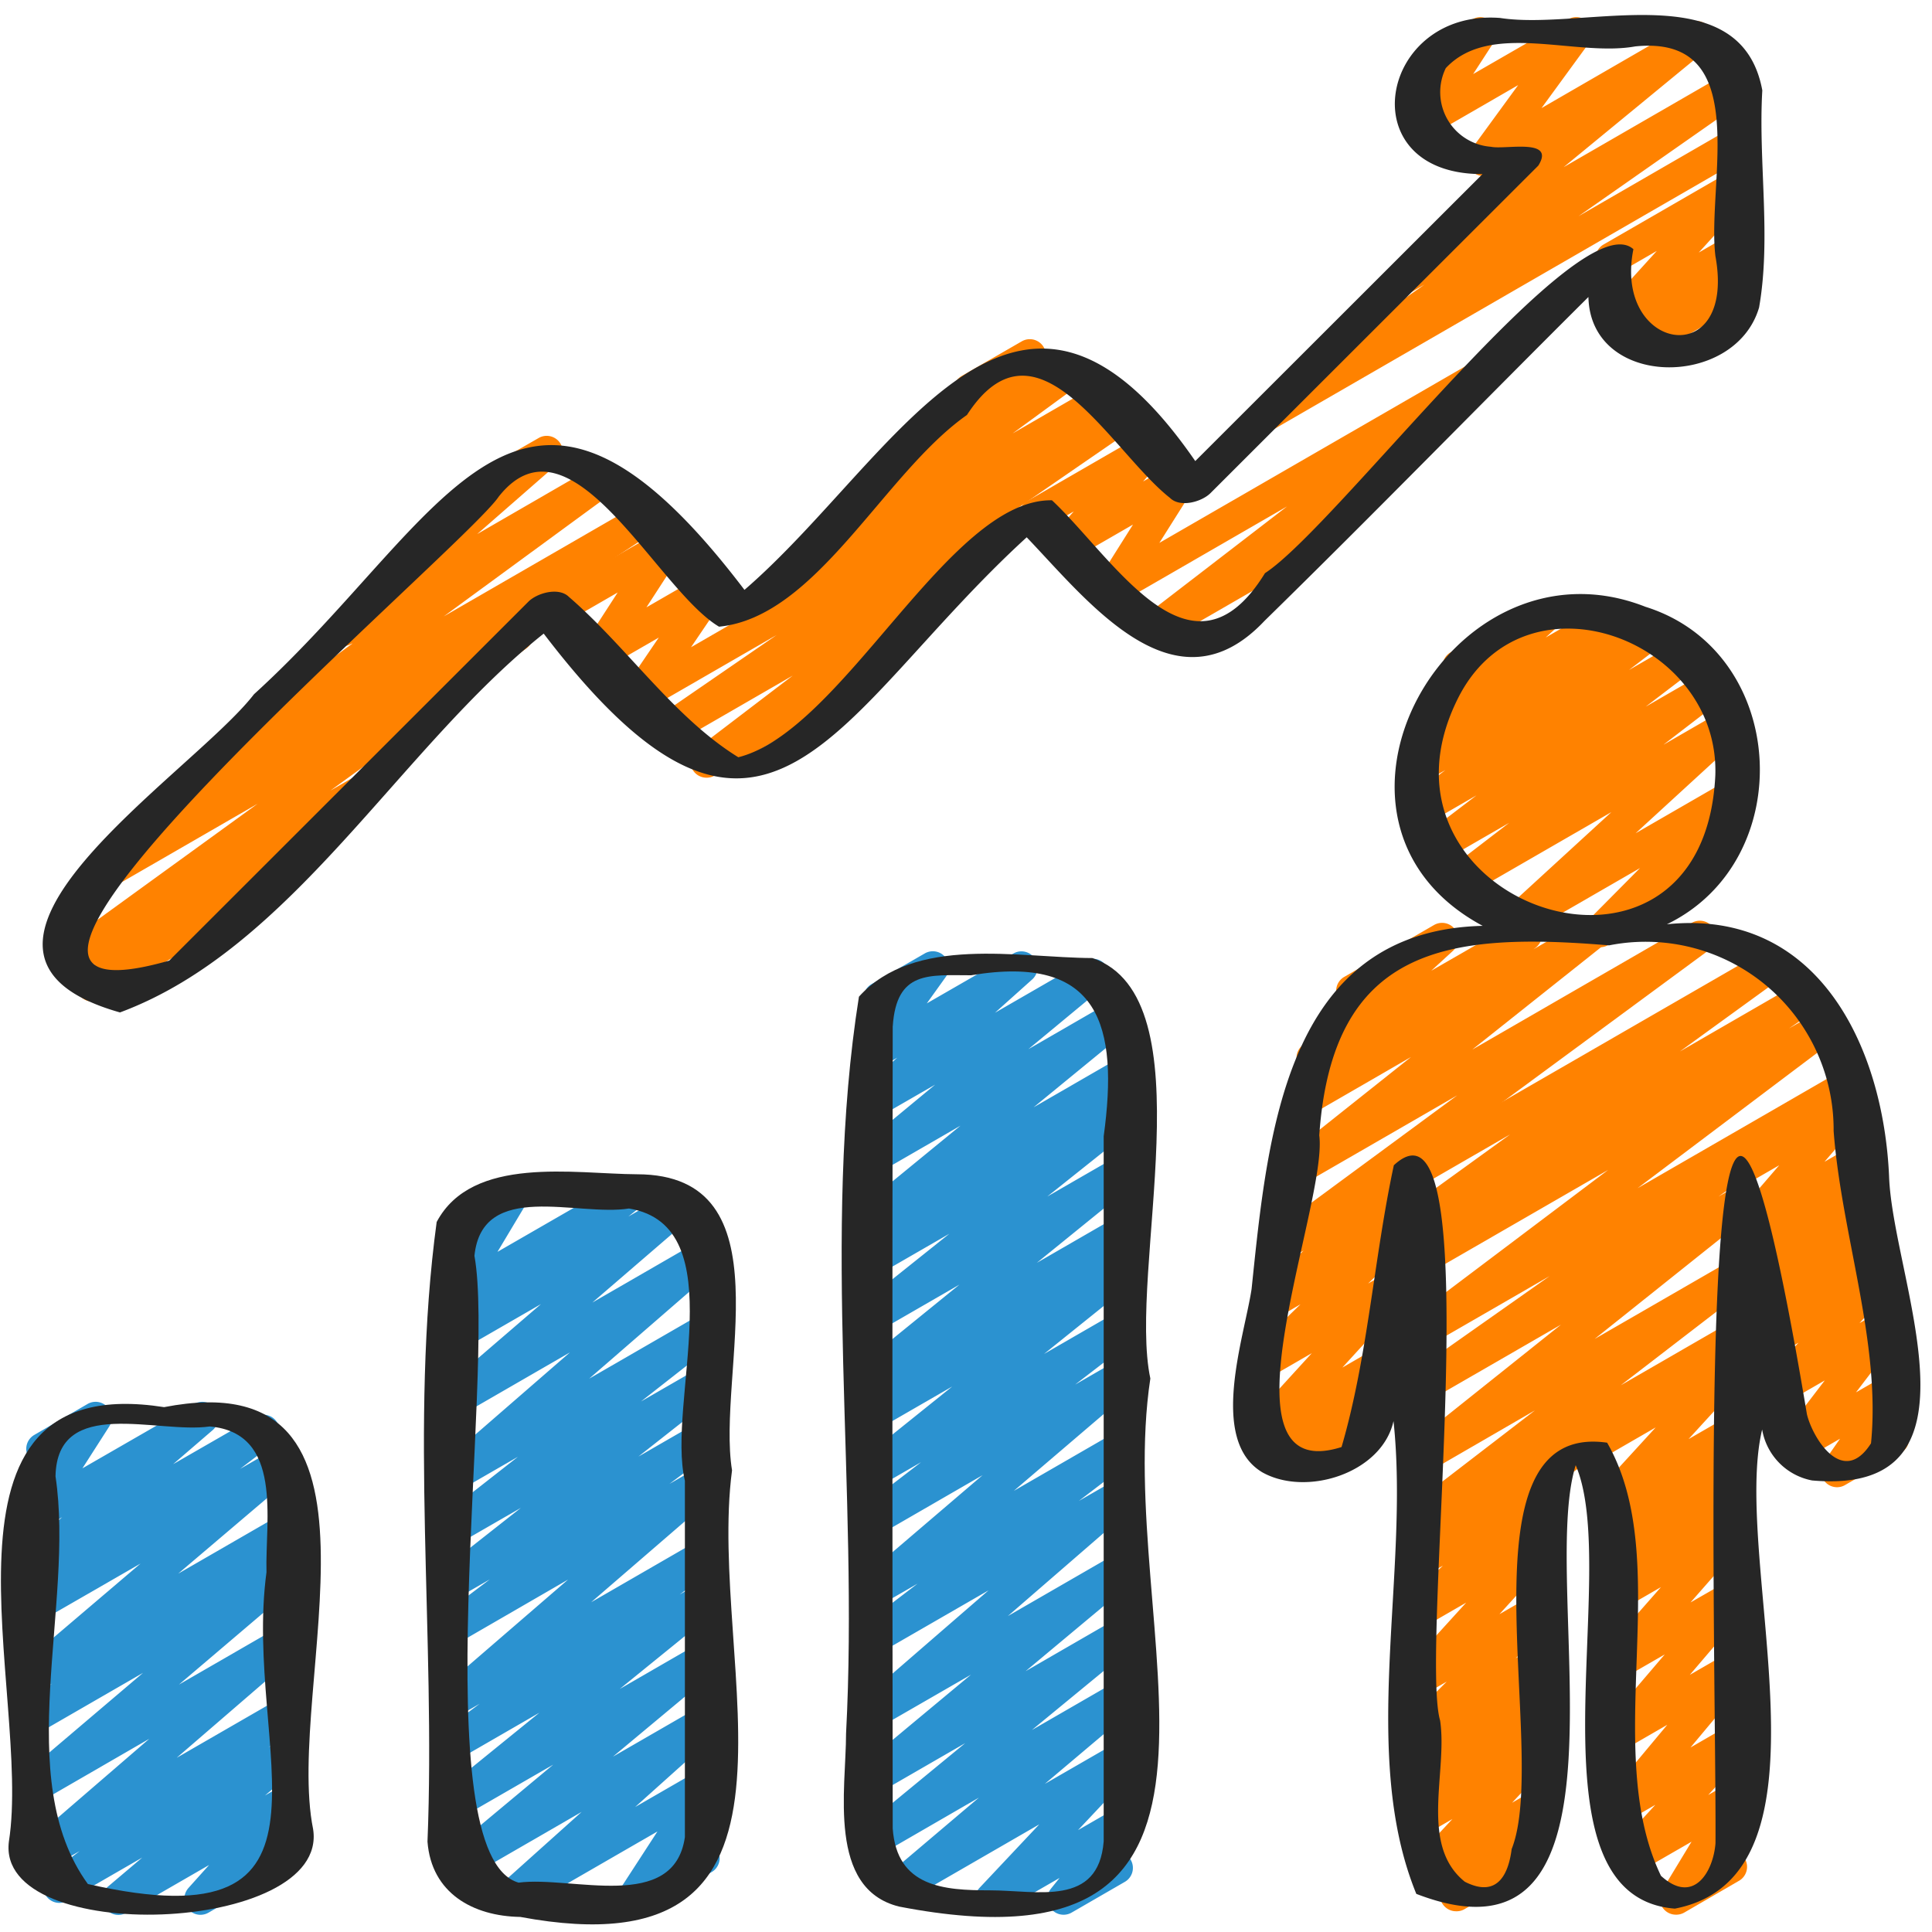 <svg id="Icons" height="512" viewBox="0 0 60 60" width="512" xmlns="http://www.w3.org/2000/svg"><path d="m3.677 59.47a.5.5 0 0 1 -.323-.881l1.063-.9-2.323 1.34a.5.5 0 0 1 -.554-.83l.934-.712-1.074.613a.5.5 0 0 1 -.657-.142.5.5 0 0 1 .08-.669l3.813-3.289-3.356 1.94a.5.5 0 0 1 -.574-.813l3.736-3.175-3.162 1.825a.5.5 0 0 1 -.548-.834l.888-.658-.34.2a.5.5 0 0 1 -.574-.813l3.658-3.114-3.084 1.776a.5.5 0 0 1 -.553-.83l1.032-.789-.479.275a.5.5 0 0 1 -.58-.811l1.232-1.062-.652.383a.5.5 0 0 1 -.671-.7l.849-1.325a.5.5 0 0 1 -.393-.912l1.657-.963a.5.5 0 0 1 .671.7l-.833 1.3 3.472-2a.5.5 0 0 1 .576.811l-1.231 1.06 2.557-1.471a.5.5 0 0 1 .553.83l-1.029.787 1.161-.67a.5.5 0 0 1 .574.814l-3.659 3.11 3.186-1.839a.5.5 0 0 1 .548.834l-.888.658.34-.2a.5.5 0 0 1 .574.814l-3.736 3.178 3.162-1.825a.5.5 0 0 1 .58.809l-3.813 3.29 3.233-1.865a.5.5 0 0 1 .553.83l-.933.712.38-.219a.5.5 0 0 1 .573.813l-1.064.9.491-.284a.5.5 0 0 1 .622.767l-.645.718a.5.5 0 0 1 .475.879l-2.698 1.559a.5.5 0 0 1 -.622-.766l.642-.715-2.567 1.481a.493.493 0 0 1 -.25.07z" fill="#2b92d0" opacity="1" original-fill="#f4a314"></path><path d="m19.656 59.47a.5.5 0 0 1 -.362-.157.5.5 0 0 1 -.058-.616l1.182-1.82-4.35 2.511a.5.5 0 0 1 -.655-.139.5.5 0 0 1 .071-.666l2.578-2.312-3.562 2.058a.5.5 0 0 1 -.57-.816l3.25-2.71-2.9 1.672a.5.5 0 0 1 -.565-.822l3.037-2.464-2.472 1.427a.5.5 0 0 1 -.549-.833l1.165-.871-.616.356a.5.5 0 0 1 -.577-.812l3.938-3.4-3.361 1.944a.5.5 0 0 1 -.551-.832l1.481-1.118-.93.536a.5.5 0 0 1 -.559-.825l2.455-1.933-1.9 1.095a.5.5 0 0 1 -.558-.826l2.369-1.857-1.807 1.042a.5.5 0 0 1 -.578-.81l3.998-3.472-3.42 1.975a.5.5 0 0 1 -.576-.812l3.096-2.663-2.52 1.453a.5.5 0 0 1 -.562-.823l.484-.387a.5.5 0 0 1 -.6-.726l.951-1.588a.5.5 0 0 1 -.67-.191.5.5 0 0 1 .182-.682l1.657-.956a.5.5 0 0 1 .678.689l-.95 1.588 3.95-2.277a.5.5 0 0 1 .563.823l-.448.357 1.395-.8a.5.5 0 0 1 .576.811l-3.09 2.661 3.324-1.919a.5.5 0 0 1 .578.811l-4 3.471 3.424-1.977a.5.5 0 0 1 .558.826l-2.373 1.86 1.815-1.047a.5.5 0 0 1 .559.825l-2.455 1.933 1.9-1.095a.5.5 0 0 1 .551.832l-1.487 1.112.93-.536a.5.5 0 0 1 .577.811l-3.938 3.4 3.361-1.941a.5.5 0 0 1 .549.833l-1.16.868.611-.353a.5.5 0 0 1 .565.821l-3.037 2.464 2.472-1.427a.5.5 0 0 1 .57.817l-3.254 2.713 2.684-1.549a.5.5 0 0 1 .584.8l-2.579 2.313 1.995-1.151a.5.5 0 0 1 .612.089.5.5 0 0 1 .058.616l-1.182 1.828.373-.215a.5.5 0 1 1 .5.865l-2.175 1.25a.49.49 0 0 1 -.25.07z" fill="#2b92d0" opacity="1" original-fill="#f7c012"></path><path d="m30.786 59.47a.5.5 0 0 1 -.364-.843l1.854-1.97-4.145 2.393a.5.5 0 0 1 -.573-.815l2.842-2.408-3.1 1.793a.5.5 0 0 1 -.567-.818l3.242-2.667-2.69 1.553a.5.5 0 0 1 -.569-.818l3.438-2.861-2.874 1.656a.5.5 0 0 1 -.577-.811l3.997-3.464-3.42 1.972a.5.5 0 0 1 -.553-.83l1.768-1.35-1.215.7a.5.5 0 0 1 -.575-.813l3.81-3.256-3.235 1.869a.5.5 0 0 1 -.554-.829l1.88-1.444-1.326.766a.5.5 0 0 1 -.563-.822l2.856-2.294-2.293 1.323a.5.5 0 0 1 -.543-.838l.369-.268a.493.493 0 0 1 -.488-.211.5.5 0 0 1 .1-.67l3.078-2.5-2.513 1.45a.5.5 0 0 1 -.562-.823l2.762-2.207-2.2 1.269a.5.5 0 0 1 -.546-.835l.667-.491-.121.069a.5.5 0 0 1 -.566-.819l3.112-2.55-2.546 1.47a.5.5 0 0 1 -.568-.818l2.326-1.925-1.761 1.015a.5.5 0 0 1 -.585-.8l1.168-1.052-.583.336a.5.5 0 0 1 -.656-.724l.689-.964a.5.5 0 0 1 -.248-.932l1.657-.956a.5.5 0 0 1 .656.723l-.595.83 2.7-1.555a.5.5 0 0 1 .585.8l-1.168 1.046 2.794-1.612a.5.5 0 0 1 .569.817l-2.326 1.926 2.705-1.562a.5.5 0 0 1 .566.82l-3.108 2.547 2.624-1.515a.5.5 0 0 1 .546.835l-.673.5.127-.073a.5.5 0 0 1 .562.823l-2.76 2.2 2.2-1.268a.5.5 0 0 1 .565.82l-3.091 2.508 2.516-1.452a.5.5 0 0 1 .543.838l-.368.266a.5.5 0 0 1 .388.884l-2.856 2.294 2.293-1.323a.5.5 0 0 1 .554.829l-1.881 1.446 1.331-.768a.5.5 0 0 1 .575.813l-3.81 3.255 3.235-1.867a.5.5 0 0 1 .553.83l-1.768 1.35 1.215-.7a.5.5 0 0 1 .577.811l-3.997 3.464 3.417-1.972a.5.5 0 0 1 .569.817l-3.435 2.867 2.869-1.657a.5.5 0 0 1 .567.819l-3.24 2.665 2.673-1.543a.5.5 0 0 1 .573.814l-2.845 2.402 2.272-1.31a.5.5 0 0 1 .614.775l-1.855 1.971 1.241-.716a.5.5 0 0 1 .639.746l-.534.664a.5.5 0 0 1 .109.912l-1.655.956a.5.5 0 0 1 -.639-.746l.266-.331-1.87 1.079a.49.49 0 0 1 -.25.07z" fill="#2b92d0" opacity="1" original-fill="#f25151"></path><path d="m49.693 29.417a.5.5 0 0 1 -.354-.853l1.594-1.606-3.575 2.063a.5.5 0 0 1 -.587-.8l3.272-3-4.45 2.568a.5.5 0 0 1 -.555-.829l1.83-1.406-2.025 1.169a.5.5 0 0 1 -.553-.83l1.564-1.193-1.45.837a.5.5 0 0 1 -.553-.83l1.038-.793-.6.345a.5.5 0 0 1 -.555-.829l.5-.387a.5.5 0 0 1 -.32-.869l1.145-1.044a.491.491 0 0 1 -.192-.189.5.5 0 0 1 .183-.682l2.682-1.55a.5.5 0 0 1 .587.8l-.316.289 1.857-1.072a.5.5 0 0 1 .555.829l-.048.036.707-.407a.5.5 0 0 1 .554.83l-1.038.793 1.527-.881a.5.5 0 0 1 .553.83l-1.563 1.191 1.826-1.053a.5.5 0 0 1 .555.829l-1.829 1.406 1.821-1.052a.5.5 0 0 1 .588.8l-3.272 3 2.873-1.658a.5.5 0 0 1 .6.785l-1.594 1.607a.5.5 0 0 1 .482.875l-3.214 1.864a.489.489 0 0 1 -.25.067z" fill="#ff8200" opacity="1" original-fill="#543cbc"></path><path d="m52.047 59.462a.5.5 0 0 1 -.428-.759l.913-1.507-1.8 1.038a.5.5 0 0 1 -.619-.77l1.294-1.413-.85.491a.5.5 0 0 1 -.634-.753l1.856-2.224-1.321.763a.5.5 0 0 1 -.63-.757l1.872-2.191-1.338.771a.5.5 0 0 1 -.625-.762l1.846-2.1-1.314.759a.5.5 0 0 1 -.6-.792l1.044-1.012-.513.3a.5.5 0 0 1 -.59-.8l.758-.7-.229.132a.5.5 0 0 1 -.62-.77l1.9-2.076-1.957 1.13a.5.5 0 1 1 -.5-.865l4.758-2.747a.5.5 0 0 1 .619.769l-1.9 2.076 1.278-.737a.5.5 0 0 1 .59.8l-.757.7.167-.1a.5.5 0 0 1 .6.792l-1.046 1.013.449-.258a.5.5 0 0 1 .625.763l-1.845 2.1 1.22-.7a.5.5 0 0 1 .63.756l-1.871 2.192 1.241-.716a.5.5 0 0 1 .634.753l-1.854 2.219 1.224-.707a.5.5 0 0 1 .619.771l-1.293 1.411.674-.389a.5.5 0 0 1 .677.692l-.913 1.507a.5.5 0 1 1 .5.865l-1.688.98a.5.5 0 0 1 -.253.062z" fill="#ff8200" opacity="1" original-fill="#543cbc"></path><path d="m57.052 46.187a.5.5 0 0 1 -.408-.789l.5-.717-1.163.672a.5.5 0 0 1 -.647-.736l1.336-1.747-1.168.674a.5.5 0 0 1 -.621-.768l.973-1.077-.611.353a.5.5 0 0 1 -.6-.785l.516-.52-.125.072a.5.5 0 0 1 -.6-.788l.446-.441-.053.03a.5.5 0 0 1 -.6-.788l.461-.455-.069.039a.5.5 0 0 1 -.629-.759l1.265-1.469-.929.536a.5.5 0 0 1 -.5-.866l3.474-2.007a.5.5 0 0 1 .629.758l-1.268 1.471.893-.515a.5.5 0 0 1 .6.789l-.46.454.041-.024a.5.5 0 0 1 .6.788l-.444.44.027-.012a.5.5 0 0 1 .6.785l-.52.523.1-.059a.5.5 0 0 1 .622.768l-.971 1.074.575-.332a.5.5 0 0 1 .648.735l-1.332 1.747.971-.56a.5.5 0 0 1 .658.72l-.552.786a.5.5 0 0 1 .324.926l-1.741 1.006a.49.49 0 0 1 -.248.068z" fill="#ff8200" opacity="1" original-fill="#543cbc"></path><path d="m45.218 59.356a.5.5 0 0 1 -.37-.835l.325-.359-.627.361a.5.5 0 0 1 -.615-.774l1.175-1.257-.826.477a.5.5 0 0 1 -.653-.137.5.5 0 0 1 .065-.665l.471-.43a.5.5 0 0 1 -.476-.845l.785-.745-.192.111a.5.5 0 0 1 -.6-.786l1.249-1.248-.646.372a.5.5 0 0 1 -.62-.77l1.871-2.055-1.251.722a.5.5 0 0 1 -.595-.794l1.122-1.076-.527.3a.5.5 0 0 1 -.538-.842l.848-.6-.31.178a.5.5 0 0 1 -.554-.829l3.941-3.031-3.39 1.963a.5.5 0 0 1 -.562-.824l4.76-3.8-4.2 2.423a.5.5 0 0 1 -.538-.842l4.385-3.089-3.847 2.22a.5.5 0 0 1 -.551-.832l6.216-4.685-5.663 3.267a.5.5 0 0 1 -.531-.846l.878-.6-.347.2a.5.5 0 0 1 -.543-.837l3.163-2.288-2.62 1.513a.5.5 0 0 1 -.5-.865l11.02-6.36a.5.5 0 0 1 .543.837l-3.172 2.3 3.729-2.154a.5.5 0 0 1 .532.846l-.875.595.963-.556a.5.5 0 0 1 .551.832l-6.214 4.683 6.352-3.667a.5.5 0 0 1 .538.842l-4.378 3.085.351-.2a.5.5 0 0 1 .562.823l-4.76 3.8 4.2-2.423a.5.5 0 0 1 .554.829l-3.941 3.032 3.387-1.955a.5.5 0 0 1 .538.841l-5.676 4a.5.5 0 0 1 -.1.585l-1.124 1.078.457-.263a.5.5 0 0 1 .621.769l-1.871 2.054 1.155-.666a.5.5 0 0 1 .6.786l-1.248 1.248.569-.328a.5.5 0 0 1 .593.8l-.785.744.127-.073a.5.5 0 0 1 .588.8l-.5.457a.5.5 0 0 1 .469.831l-1.176 1.257.482-.279a.5.5 0 0 1 .621.769l-.461.508a.466.466 0 0 1 .443.25.5.5 0 0 1 -.183.682l-2.392 1.382a.489.489 0 0 1 -.251.058z" fill="#ff8200" opacity="1" original-fill="#543cbc"></path><path d="m39.857 45.923a.5.5 0 0 1 -.356-.852l.423-.427-.54.311a.5.5 0 0 1 -.619-.769l1.974-2.162-1.236.714a.5.5 0 0 1 -.6-.791l1.485-1.441-.6.348a.5.5 0 0 1 -.593-.8l1.289-1.217-.432.249a.5.5 0 0 1 -.547-.835l5.752-4.235-4.867 2.809a.5.5 0 0 1 -.562-.824l3.993-3.175-3.1 1.791a.5.5 0 0 1 -.549-.834l.579-.431a.5.5 0 0 1 -.324-.868l1.367-1.255a.489.489 0 0 1 -.231-.208.5.5 0 0 1 .182-.682l2.794-1.614a.5.5 0 0 1 .588.8l-.677.621 2.689-1.546a.5.5 0 0 1 .548.834l-.066.048 1.53-.882a.5.5 0 0 1 .562.824l-3.99 3.172 6.817-3.936a.5.5 0 0 1 .547.835l-8.77 6.457.018.022a.5.5 0 0 1 -.059.662l-1.287 1.214.384-.222a.5.5 0 0 1 .6.791l-1.485 1.442.555-.32a.5.5 0 0 1 .619.77l-1.974 2.16.941-.543a.5.5 0 0 1 .606.784l-.606.614a.5.5 0 0 1 .246.933l-2.767 1.6a.49.49 0 0 1 -.251.064z" fill="#ff8200" opacity="1" original-fill="#543cbc"></path><g fill="#39c96c"><path d="m50.961 11.165a.5.5 0 0 1 -.35-.857l.179-.175-.3.174a.5.5 0 0 1 -.62-.769l1.583-1.745-1.171.676a.5.5 0 0 1 -.5-.865l3.94-2.275a.5.5 0 0 1 .62.769l-1.585 1.745.963-.556a.5.5 0 0 1 .6.79l-.357.35a.47.47 0 0 1 .44.25.5.5 0 0 1 -.182.682l-3.01 1.741a.489.489 0 0 1 -.25.065z" fill="#ff8200" opacity="1" original-fill="#39c96c"></path><path d="m39.323 13.392a.5.5 0 0 1 -.287-.91l5.2-3.642-.424.244a.5.5 0 0 1 -.567-.818l4.438-3.653-1.362.787a.5.5 0 0 1 -.654-.727l1.481-2.03-2.7 1.56a.5.5 0 0 1 -.669-.7l.667-1.026a.5.5 0 0 1 -.376-.917l1.656-.96a.5.5 0 0 1 .669.705l-.645.995 2.95-1.7a.5.5 0 0 1 .655.727l-1.482 2.03 4.556-2.634a.5.5 0 0 1 .571.818l-4.441 3.651 5.13-2.962a.5.5 0 0 1 .538.842l-5.206 3.643 4.699-2.715a.5.5 0 0 1 .5.865l-14.647 8.459a.5.5 0 0 1 -.25.068z" fill="#ff8200" opacity="1" original-fill="#39c96c"></path><path d="m35.81 20.06a.5.5 0 0 1 -.3-.9l4.46-3.432-5.21 3.008a.5.5 0 0 1 -.674-.7l1.1-1.745-1.83 1.056a.5.5 0 0 1 -.625-.764l.615-.7-.93.536a.5.5 0 1 1 -.5-.865l3.575-2.065a.5.5 0 0 1 .625.764l-.617.7.932-.537a.5.5 0 0 1 .674.7l-1.1 1.744 10-5.773a.5.5 0 0 1 .555.829l-5.01 3.857a.5.5 0 0 1 .206.931l-5.7 3.288a.5.5 0 0 1 -.246.068z" fill="#ff8200" opacity="1" original-fill="#39c96c"></path><path d="m23.706 19.007a.5.5 0 0 1 -.295-.9l3.607-2.64a.5.5 0 0 1 -.124-.844l2.765-2.306a.5.5 0 0 1 .205-.639l1.869-1.078a.5.5 0 0 1 .571.816l-.3.247 1.012-.584a.5.5 0 0 1 .544.836l-2.11 1.544 2.525-1.459a.5.5 0 0 1 .5.865l-10.519 6.074a.493.493 0 0 1 -.25.068z" fill="#ff8200" opacity="1" original-fill="#39c96c"></path><path d="m21.941 24.152a.5.5 0 0 1 -.3-.9l2.978-2.271-3.552 2.051a.5.5 0 0 1 -.533-.845l3.587-2.468-4.044 2.334a.5.5 0 0 1 -.664-.713l1.046-1.54-1.685.973a.5.5 0 0 1 -.612-.088.5.5 0 0 1 -.058-.618l1.079-1.667-1.77 1.022a.5.5 0 1 1 -.5-.865l3.57-2.062a.5.5 0 0 1 .67.705l-1.078 1.662 1.77-1.021a.5.5 0 0 1 .616.092.5.5 0 0 1 .048.621l-1.048 1.546 13.073-7.548a.5.5 0 0 1 .533.844l-3.98 2.741a.493.493 0 0 1 .48.218.5.5 0 0 1 -.113.675l-4.154 3.17a.5.5 0 0 1 .067.9l-5.177 2.989a.491.491 0 0 1 -.249.063z" fill="#ff8200" opacity="1" original-fill="#39c96c"></path><path d="m2.868 31.105a.5.5 0 0 1 -.293-.905l.385-.277-.511.294a.5.5 0 0 1 -.544-.837l6.095-4.419-4.851 2.8a.5.5 0 0 1 -.525-.851l3.376-2.21a.5.5 0 0 1 -.27-.9l5.221-3.82-.051.02a.5.5 0 0 1 -.579-.809l4.367-3.822-.007-.014a.5.5 0 0 1 .182-.682l1.87-1.073a.5.5 0 0 1 .579.808l-2.492 2.178 3.633-2.1a.5.5 0 0 1 .545.836l-5.218 3.821 5.92-3.418a.5.5 0 0 1 .525.85l-4.068 2.664a.5.5 0 0 1 .194.894l-6.091 4.421.678-.392a.5.5 0 0 1 .543.838l-2.848 2.058a.5.5 0 0 1 -.057.828l-5.458 3.152a.491.491 0 0 1 -.25.067z" fill="#ff8200" opacity="1" original-fill="#39c96c"></path></g><path d="m.276 57.191c-.417 3.271 9.962 2.891 9.448-.385-.9-4.444 3.066-14.6-4.628-13.106-7.759-1.213-4.096 8.885-4.82 13.491zm1.448-11.343c.048-2.511 3.174-1.31 4.789-1.548 2.293.2 1.718 2.908 1.763 4.526-.748 5.536 2.935 11.618-5.547 9.684-2.386-3.281-.404-8.668-1.005-12.662z" fill="#262626" opacity="1" original-fill="#262626"></path><path d="m13.276 57.194c.122 1.6 1.415 2.315 2.882 2.338 9.9 1.847 5.771-7.789 6.576-13.87-.491-3.007 1.762-9.187-2.949-9.194-1.937-.009-5.121-.6-6.224 1.482-.849 6.256-.027 12.878-.285 19.244zm1.458-18.194c.24-2.365 3.2-1.21 4.8-1.469 3.285.541 1.159 6.038 1.736 8.454q0 5.533 0 11.069c-.34 2.352-3.514 1.194-5.165 1.413-2.995-.856-.705-15.81-1.371-19.467z" fill="#262626" opacity="1" original-fill="#262626"></path><path d="m27.925 59.211c12.193 2.354 6.626-8.676 7.8-16.4-.709-3.323 1.817-11.826-1.8-13.058-2.318-.009-5.515-.717-7.25 1.2-1.171 7.371 0 15.334-.4 22.885.001 1.714-.592 4.821 1.65 5.373zm-.2-27.338c.115-1.738 1.13-1.585 2.432-1.585 4-.672 4.587 1.569 4.119 5q0 10.95 0 21.9c-.165 2.039-2.061 1.518-3.538 1.518-1.425 0-2.885-.1-3.014-1.919-.01-8.293-.015-16.615 0-24.914z" fill="#262626" opacity="1" original-fill="#262626"></path><path d="m56.277 45.977c5.646.5 2.5-6.247 2.39-9.444-.176-4.008-2.193-8.319-6.9-7.829 4.11-1.991 3.782-8.465-.667-9.86-6.061-2.384-11.112 6.658-5.054 9.909-6.143.15-6.676 6.495-7.177 11.279-.224 1.491-1.346 4.69.333 5.692 1.369.77 3.716.025 4.075-1.591.508 4.759-1.072 10.328.708 14.683 7.193 2.774 3.766-9.542 4.95-13.313 1.437 3.348-1.682 13.4 3.079 13.771 5.287-1.019 1.738-10.8 2.711-14.879a1.942 1.942 0 0 0 1.552 1.582zm-10.954-24.377c2.1-3.984 8.084-1.731 7.948 2.472-.359 7.761-11.305 3.995-7.948-2.472zm7.953 35.643c-.069.9-.691 1.928-1.693 1.012-1.892-3.94.447-9.769-1.672-13.451-4.773-.685-1.76 9.6-2.965 12.62-.083.66-.376 1.566-1.456 1.014-1.423-1.147-.526-3.407-.766-5.007-.658-2.252 1.61-20.069-1.437-17.243-.618 2.873-.809 5.971-1.624 8.751-4.055 1.29-.413-7.577-.692-9.68.409-5.868 3.993-6.317 9-5.9a5.838 5.838 0 0 1 6.974 5.764c.238 3.194 1.472 6.561 1.161 9.7-.87 1.368-1.808-.151-1.99-.9-3.67-21.966-2.799 7.511-2.84 13.321z" fill="#262626" opacity="1" original-fill="#262626"></path><path d="m39.268 19.284c3.39-3.316 6.7-6.717 10.062-10.061.059 2.846 4.555 2.865 5.3.326.383-2.185-.03-4.54.1-6.743-.672-3.631-5.53-1.843-8.141-2.248-3.763-.29-4.707 4.863-.548 4.848l-8.921 8.913c-5.595-8.111-9.244-.108-14 4-7.02-9.239-9.193-2.243-15.232 3.241-1.925 2.5-10.738 8.026-4.162 9.882 5.362-1.994 8.663-8.187 13.159-11.765 6.925 9.072 8.992 2.5 15-2.991 1.94 2.028 4.623 5.525 7.383 2.598zm-6.6-3.747c-3.2-.052-6.487 7.166-9.739 7.98-2-1.234-3.461-3.428-5.261-4.98-.311-.311-.983-.126-1.258.148l-11.154 11.147c-9.084 2.6 9.146-12.78 10.231-14.407 2.236-2.83 4.908 2.892 6.843 4.037 3.033-.293 5.117-4.766 7.7-6.575 2.179-3.358 4.468 1.132 6.305 2.576.312.311.983.126 1.258-.149l10.18-10.17c.55-.872-1.035-.488-1.469-.586a1.7 1.7 0 0 1 -1.404-2.442c1.378-1.478 4.034-.34 5.885-.675 3.682-.375 2.215 4.22 2.488 6.509.664 3.612-3.186 2.984-2.546-.211-1.662-1.486-9.211 8.614-11.442 10.061-2.285 3.713-4.685-.452-6.615-2.263z" fill="#262626" opacity="1" original-fill="#262626"></path></svg>